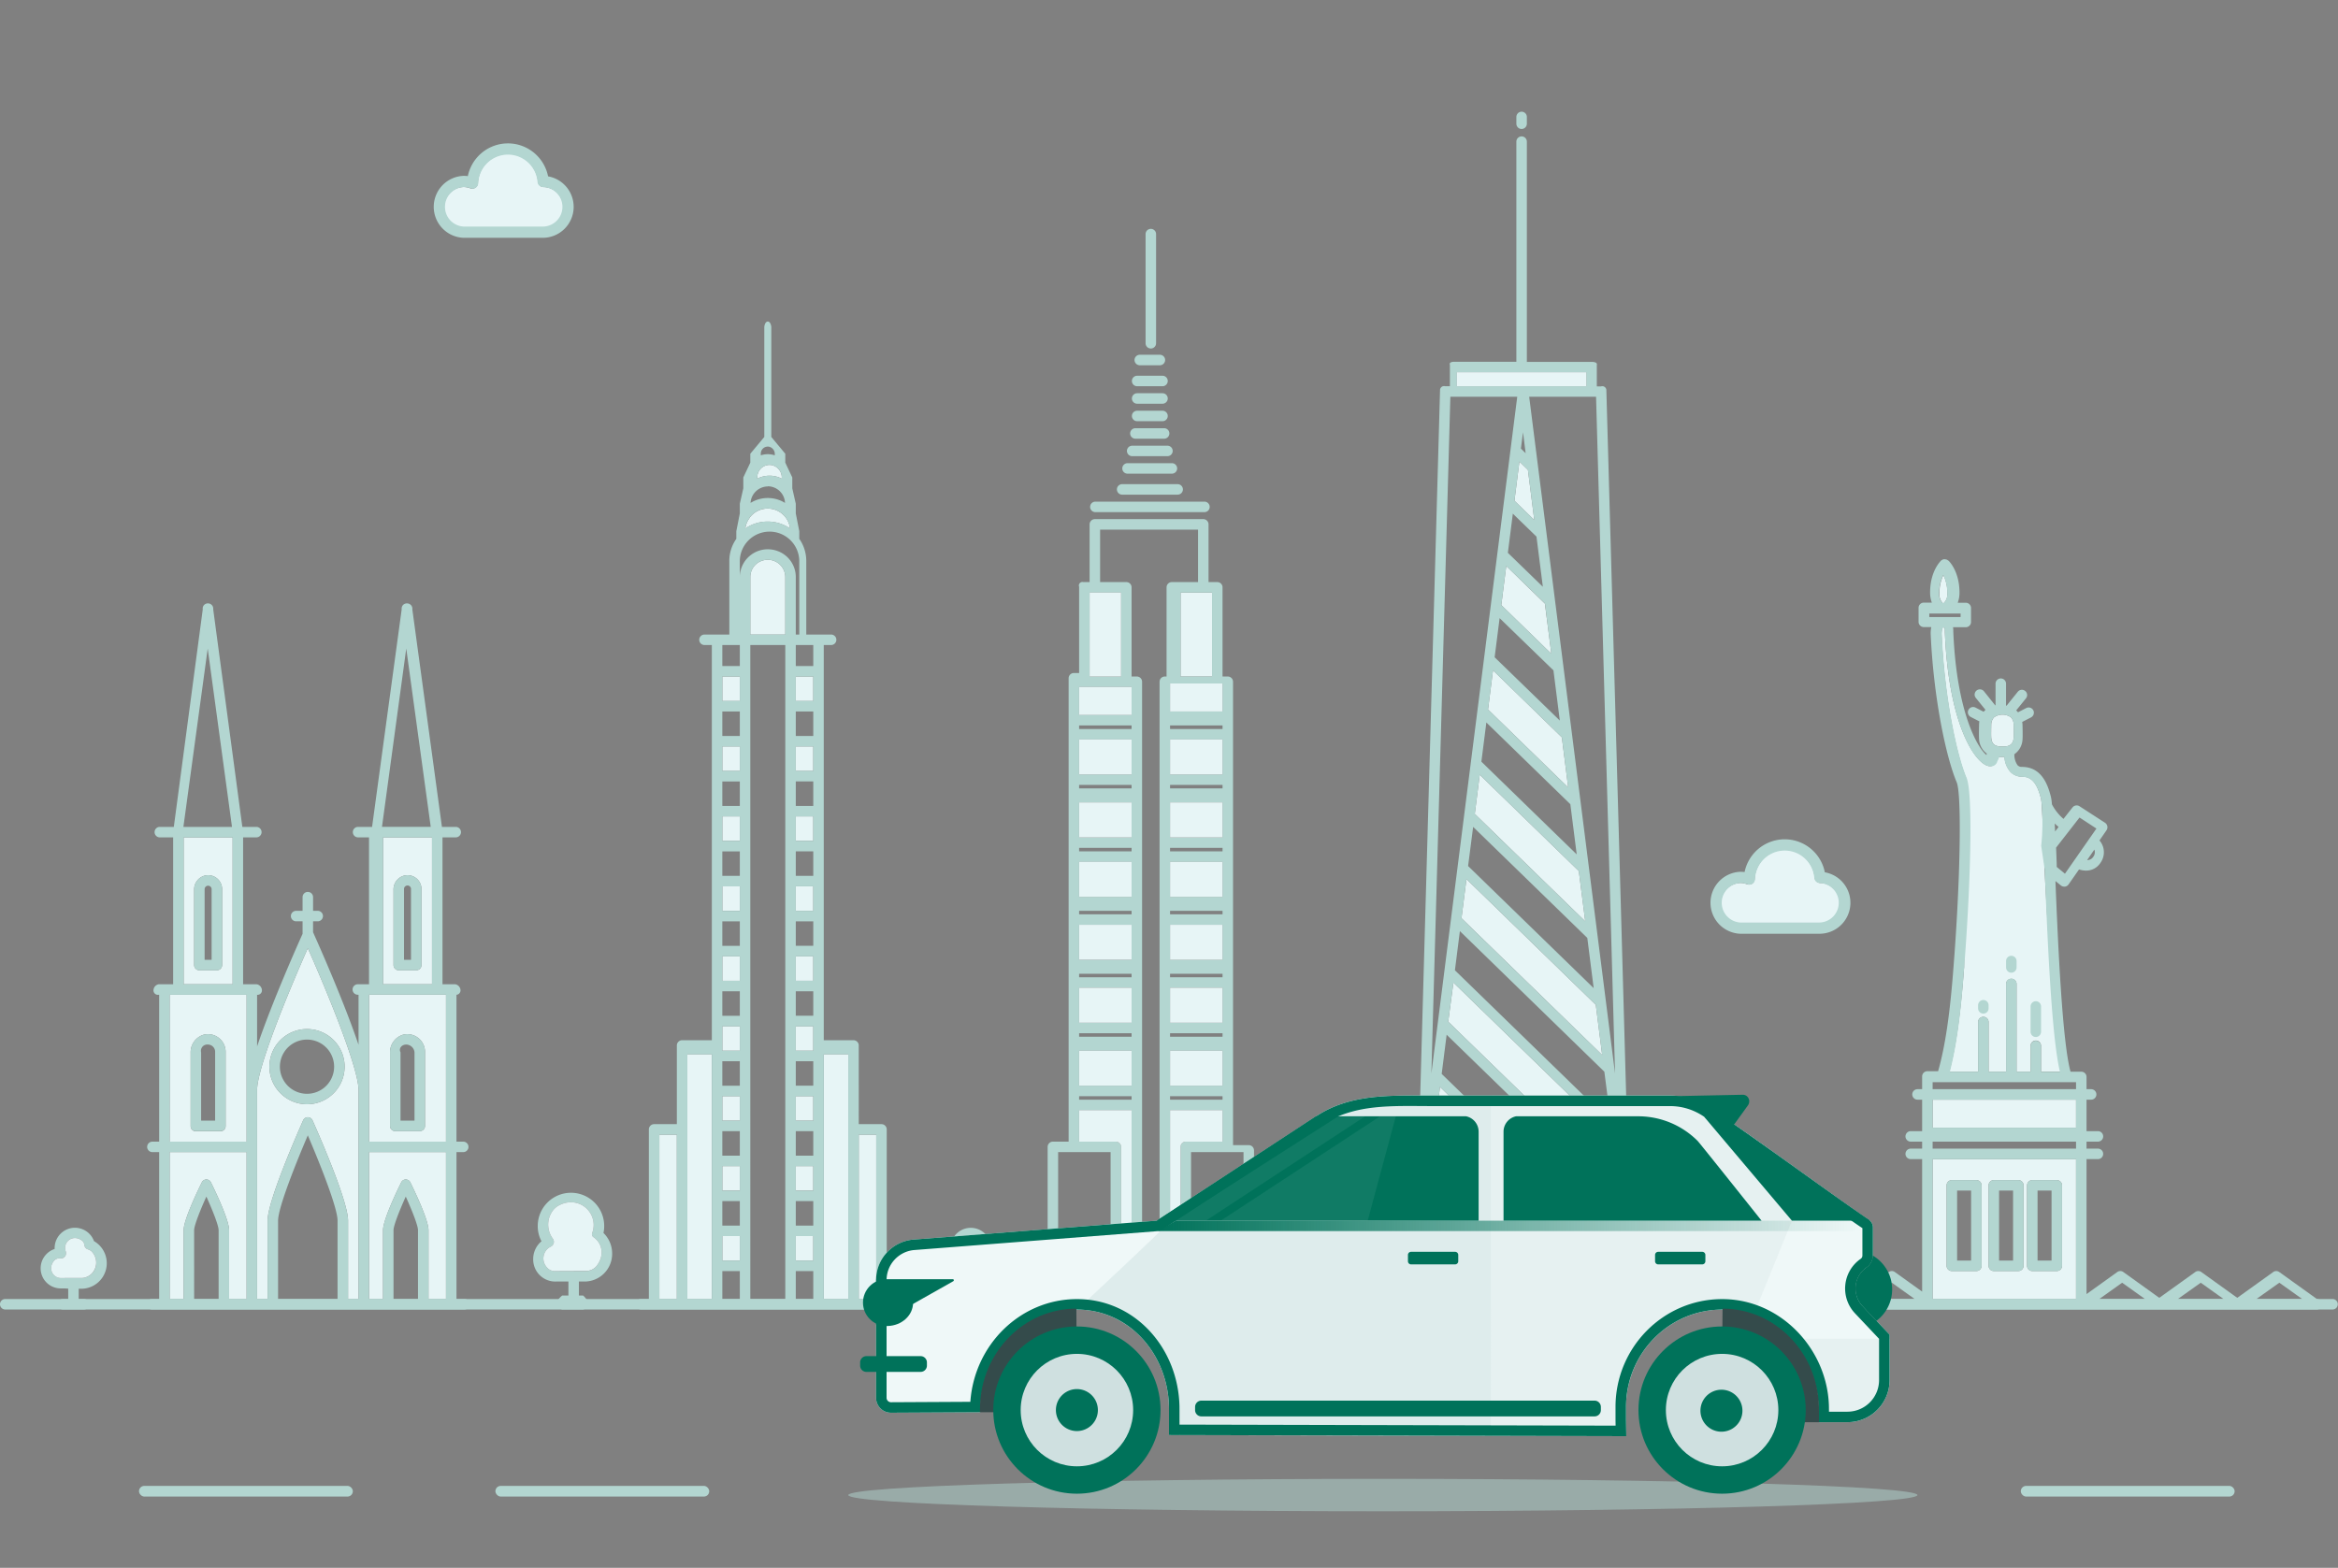 <svg xmlns="http://www.w3.org/2000/svg" width="656" height="440" fill="none">
  <rect width="100%" height="100%" fill="#808080" stroke="none"/>
  <path fill="#E7F5F6" d="M107.47 235.003h13.741v41.221H107.47zm-3.926 44.165h21.593v41.222h-21.593zm0 44.166h21.593v41.222h-4.908V345.25c0-3.013-4.249-11.718-5.103-13.436a1.42 1.42 0 0 0-1.276-.805 1.44 1.44 0 0 0-1.276.805c-.854 1.718-5.104 10.423-5.104 13.436v19.306h-3.926zm-31.406-1.187v-16.263c0-6.134 8.666-27.226 14.23-39.779 5.566 12.553 14.232 33.674 14.232 39.779v58.672h-2.944v-22.005c0-5.702-8.951-25.871-9.972-28.148a1.434 1.434 0 0 0-2.63 0c-.982 2.277-9.972 22.446-9.972 28.148v22.005h-2.944zm-20.611-87.144h13.74v41.221h-13.74zM47.6 279.168h21.592v41.222H47.601zm0 44.166h21.592v41.222h-4.907V345.25c0-3.013-4.25-11.718-5.104-13.436a1.41 1.41 0 0 0-1.276-.805 1.41 1.41 0 0 0-1.276.805c-.853 1.718-5.103 10.423-5.103 13.436v19.306H47.6zm38.532-13.436a10.551 10.551 0 1 0-10.54-10.551 10.56 10.56 0 0 0 10.54 10.551m23.3-14.506v20.611a1.445 1.445 0 0 0 1.433 1.433h6.949a1.445 1.445 0 0 0 1.433-1.433v-20.66a4.98 4.98 0 0 0-1.74-3.926 4.98 4.98 0 0 0-4.149-1.109 5.13 5.13 0 0 0-3.926 5.084m.982-45.668v21.102a1.473 1.473 0 0 0 1.472 1.472h4.907a1.47 1.47 0 0 0 1.472-1.472v-21.308a3.92 3.92 0 0 0-3.027-3.803 3.9 3.9 0 0 0-1.733-.015 4.02 4.02 0 0 0-3.091 4.024M53.49 295.441v20.611a1.44 1.44 0 0 0 1.433 1.433h6.948a1.446 1.446 0 0 0 1.433-1.433v-20.709a4.97 4.97 0 0 0-3.688-4.951 5 5 0 0 0-2.2-.084 5.13 5.13 0 0 0-3.926 5.084zm.981-45.717v21.102a1.473 1.473 0 0 0 1.472 1.472h4.908a1.47 1.47 0 0 0 1.472-1.472v-21.308a3.928 3.928 0 0 0-4.76-3.818 4.02 4.02 0 0 0-3.092 4.024m168.812-52.999v-6.87h4.907v6.87zm4.907 12.759v6.871h-4.907v-6.871zm0 19.63v6.87h-4.907v-6.87zm0 19.629v6.87h-4.907v-6.87zm0 19.629v6.87h-4.907v-6.87zm0 19.629v6.871h-4.907v-6.871zm0 19.63v6.87h-4.907v-6.87zm0 19.629v6.87h-4.907v-6.87zm0 19.629v6.87h-4.907v-6.87zm-15.703-212.977a3.435 3.435 0 0 1 4.083-3.376 3.55 3.55 0 0 1 2.787 3.552v.246a7.5 7.5 0 0 0-6.87 0zm-2.169 11.414a6.298 6.298 0 0 1 10.197 0 6.2 6.2 0 0 1 1.158 2.994 11.105 11.105 0 0 0-12.553 0 6.4 6.4 0 0 1 1.198-2.955zm10.021 32.752h-9.815v-16.067a4.815 4.815 0 0 1 3.317-4.652 4.907 4.907 0 0 1 6.498 4.446zm-17.667 11.777h4.908v6.87h-4.908zm0 19.629h4.908v6.871h-4.908zm0 19.63h4.908v6.87h-4.908zm0 19.629h4.908v6.87h-4.908zm0 19.629h4.908v6.87h-4.908zm0 25.607v-5.978h4.908v6.871h-4.908zm0 13.652h4.908v6.87h-4.908zm0 19.629h4.908v6.87h-4.908zm0 19.629h4.908v6.87h-4.908zm-17.666 17.667v-46.129h4.907v46.129zm7.852 0v-68.703h6.87v68.703zm38.277 0v-68.703h6.87v68.703zm9.814 0v-46.129h4.908v46.129zM340.077 166.3h-8.833v23.555h8.833zm88.842 162.923h-12.69l-13.584-13.201 1.394-10.992zm-22.574-42.497 1.453-10.983 44.774 43.528 1.217 9.952h-3.719zm22.358-154.875 1.786 14.084-5.564-5.408 1.393-10.992zm4.76 37.541 1.816 14.084-14.045-13.662 1.394-10.983zm4.76 37.531 1.787 14.084-22.496-21.897 1.394-10.992zm4.76 37.531 1.806 14.104-30.994-30.141 1.393-10.992zm4.77 37.541 1.787 14.074-39.475-38.385 1.394-10.982zm-46.825 50.172h52.999v31.407h-8.833v-6.723a1.474 1.474 0 0 0-2.514-1.041 1.47 1.47 0 0 0-.431 1.041v6.723l-7.852.982v-19.963a1.471 1.471 0 1 0-2.944 0v19.963h-8.833v-16.185a1.473 1.473 0 0 0-2.944 0v16.185l-7.852-.982v-12.15a1.471 1.471 0 1 0-2.945 0v12.15h-7.851zm144.186-162.922h.285a3.44 3.44 0 0 0 .981-2.807 10.95 10.95 0 0 0-1.099-5.045 11.1 11.1 0 0 0-1.089 5.045 3.44 3.44 0 0 0 .922 2.807m16.401 40.239h.687c1.816 0 2.66-.736 2.807-2.463.059-.677 0-2.689 0-3.533a1 1 0 0 1 0-.187 3.06 3.06 0 0 0-.756-1.963 4.04 4.04 0 0 0-4.78 0 3.1 3.1 0 0 0-.765 1.963c0 .854-.059 3.013 0 3.72.137 1.727.981 2.463 2.807 2.463"/>
  <path fill="#E7F5F6" d="M551.091 271.591c-.981 12.877-2.228 21.966-4.161 29.17h8.087v-13.927a1.471 1.471 0 1 1 2.945 0v13.927h4.907v-24.665a1.473 1.473 0 0 1 2.944 0v24.665h3.926v-7.273a1.471 1.471 0 1 1 2.945 0v7.273h5.692c-2.365-9.815-4.711-56.68-4.711-56.68v-.363l-.265-6.576c-.186-4.691-.373-8.833-.54-11.11v-.118a14 14 0 0 0-.176-1.708c-1.07-4.377-2.641-6.242-5.251-6.242a4.5 4.5 0 0 1-3.396-1.423 7.06 7.06 0 0 1-1.61-4.122h-1.825a4 4 0 0 1-.481 1.207 1.85 1.85 0 0 1-.74 1.107c-.376.265-.845.32-1.301.265-3.626-.502-11.307-11.059-12.387-37.637 0-.481.004-.834-.084-1.236h-.603a6.4 6.4 0 0 0-.245 1.904c.775 17.499 4.112 33.664 6.998 40.573m-9.501 145.954h40.24v-39.259h-40.24zm27.972-33.37h6.87a1.47 1.47 0 0 1 1.472 1.472v22.574a1.473 1.473 0 0 1-1.472 1.472h-6.87a1.473 1.473 0 0 1-1.472-1.472v-22.574a1.473 1.473 0 0 1 1.472-1.472m-10.796 0h6.87a1.47 1.47 0 0 1 1.472 1.472v22.574a1.473 1.473 0 0 1-1.472 1.472h-6.87a1.47 1.47 0 0 1-1.472-1.472v-22.574a1.473 1.473 0 0 1 1.472-1.472m-11.778 0h6.871a1.473 1.473 0 0 1 1.472 1.472v22.574a1.473 1.473 0 0 1-1.472 1.472h-6.871a1.473 1.473 0 0 1-1.472-1.472v-22.574a1.473 1.473 0 0 1 1.472-1.472m34.842-22.574h-40.24v7.852h40.24z"/>
  <path fill="#B3D6D1" d="M277.715 348.273a5.7 5.7 0 0 0-2.512-2.946c-1.156-.658-2.506-.891-3.816-.658a5.69 5.69 0 0 0-4.694 5.567v.275a5.72 5.72 0 0 0-3.926 5.418 5.64 5.64 0 0 0 3.487 5.257c.69.285 1.43.429 2.176.425h1.168q.386.052.776.059v2.886h-1.473a1.475 1.475 0 0 0-1.472 1.472 1.473 1.473 0 0 0 1.472 1.472h5.889a1.471 1.471 0 1 0 0-2.944h-1.452v-2.886h1.168a7.17 7.17 0 0 0 6.606-5.483 7.17 7.17 0 0 0-3.397-7.884zm-.442 9a4.2 4.2 0 0 1-2.944 1.384h-5.899c-2.179 0-3.778-2.552-1.963-4.829a1.97 1.97 0 0 1 1.806-.667 1.51 1.51 0 0 0 1.345-.638 1.48 1.48 0 0 0 .167-1.355 2.7 2.7 0 0 1-.177-.981c0-2.189 2.552-3.779 4.829-1.963a1.66 1.66 0 0 1 .559 1.168 1.49 1.49 0 0 0 .982 1.217c.472.13.895.396 1.217.766a4.43 4.43 0 0 1 .069 5.898zm-250.91-9a5.694 5.694 0 0 0-11.032 1.963v.275a5.72 5.72 0 0 0-3.926 5.418 5.63 5.63 0 0 0 5.692 5.653h1.168q.435.053.874.059v2.915h-1.472a1.472 1.472 0 1 0 0 2.944h5.888a1.472 1.472 0 1 0 0-2.944h-1.472v-2.886h1.07a7.17 7.17 0 0 0 6.606-5.483 7.16 7.16 0 0 0-3.397-7.884v-.03Zm-.442 9a4.2 4.2 0 0 1-2.945 1.384h-5.879c-2.179 0-3.778-2.552-1.963-4.829a1.96 1.96 0 0 1 1.806-.667 1.48 1.48 0 0 0 1.335-.638 1.45 1.45 0 0 0 .167-1.355 2.7 2.7 0 0 1-.177-.981c0-2.189 2.562-3.779 4.839-1.963a1.66 1.66 0 0 1 .56 1.158 1.48 1.48 0 0 0 .98 1.227 2.47 2.47 0 0 1 1.228.766 4.424 4.424 0 0 1 .049 5.898m358.194-10.904a8.9 8.9 0 0 0 .314-3.71 9.52 9.52 0 0 0-7.4-7.94c-6.488-1.452-12.288 3.18-12.288 9.079v.481a7.93 7.93 0 0 0-2.091 10.158 8.3 8.3 0 0 0 7.361 4.23h3.435v5.889h-1.472a1.473 1.473 0 0 0 0 2.944h5.889a1.473 1.473 0 0 0 0-2.944h-1.472v-5.889h5.152a6.59 6.59 0 0 0 5.889-3.465 6.3 6.3 0 0 0 .33-5.163 6.3 6.3 0 0 0-3.647-3.67m-2.817 8.372h-11.022a5.77 5.77 0 0 1-5.555-3.926 5.67 5.67 0 0 1 2.228-6.419 1.5 1.5 0 0 0 .548-.634c.12-.258.165-.545.129-.828-.08-.48-.1-.968-.059-1.453a7.06 7.06 0 0 1 1.85-4.2 7.06 7.06 0 0 1 4.039-2.179 6.95 6.95 0 0 1 5.568 1.602 6.93 6.93 0 0 1 1.705 8.301 1.47 1.47 0 0 0 0 1.335 1.45 1.45 0 0 0 1.03.755 3.84 3.84 0 0 1 2.478 1.356 3.836 3.836 0 0 1-2.939 6.29m-211.77-10.678a9.32 9.32 0 0 0-9.324-9.324 9.323 9.323 0 0 0-9.324 9.324 9.1 9.1 0 0 0 1.051 4.289 6.49 6.49 0 0 0-2.327 4.995 6.22 6.22 0 0 0 1.901 4.577 6.2 6.2 0 0 0 4.646 1.724h3.337v3.926h-1.757c-.815.736-1.472 1.394-1.472 2.208a1.96 1.96 0 0 0 1.472 1.718h5.889a1.96 1.96 0 0 0 1.472-1.718c0-.814-1.472-2.208-1.472-2.208h-1.188v-3.926h1.207a7.8 7.8 0 0 0 3.099-.497 7.76 7.76 0 0 0 4.419-4.274 7.8 7.8 0 0 0 .599-3.08 8.03 8.03 0 0 0-2.434-5.781c.14-.642.209-1.297.206-1.953m-5.084 12.641h-8.833a2.7 2.7 0 0 1-2.12-.982 3.688 3.688 0 0 1 1.089-5.888 1.52 1.52 0 0 0 .786-.982 1.51 1.51 0 0 0-.256-1.236 6.6 6.6 0 0 1-.245-7.518 5.4 5.4 0 0 1 1.61-1.62c4.966-2.944 10.099.599 10.099 5.31a6.3 6.3 0 0 1-.432 2.277.98.98 0 0 0 .373 1.129c2.532 1.717 3.2 5.26.795 8.175a3.69 3.69 0 0 1-2.866 1.335M426.937 36.197a1.475 1.475 0 0 0 1.472-1.472v-1.904a1.472 1.472 0 1 0-2.945 0v1.894a1.47 1.47 0 0 0 .428 1.048 1.48 1.48 0 0 0 1.045.434m-5.89 305.54a1.47 1.47 0 0 0 1.473-1.472v-2.857a1.476 1.476 0 0 0-1.473-1.472 1.473 1.473 0 0 0-1.472 1.472v2.857a1.475 1.475 0 0 0 1.472 1.472m22.574 10.177a1.47 1.47 0 0 0 1.472-1.472v-5.447a1.473 1.473 0 0 0-2.944 0v5.447a1.47 1.47 0 0 0 1.472 1.472m-33.37-5.447a1.47 1.47 0 0 0 1.473-1.472v-2.944a1.471 1.471 0 1 0-2.945 0v2.944a1.47 1.47 0 0 0 1.472 1.472m156.053-15.281h-6.87a1.473 1.473 0 0 0-1.472 1.472v22.574a1.473 1.473 0 0 0 1.472 1.472h6.87a1.47 1.47 0 0 0 1.473-1.472v-22.574a1.474 1.474 0 0 0-1.473-1.472m-1.472 22.574h-3.926v-19.63h3.926zm-10.305-22.574h-6.871a1.473 1.473 0 0 0-1.472 1.472v22.574a1.473 1.473 0 0 0 1.472 1.472h6.871a1.475 1.475 0 0 0 1.472-1.472v-22.574a1.473 1.473 0 0 0-1.472-1.472m-1.473 22.574h-3.926v-19.63h3.926zm24.046-22.574h-6.87a1.473 1.473 0 0 0-1.472 1.472v22.574a1.473 1.473 0 0 0 1.472 1.472h6.87a1.47 1.47 0 0 0 1.472-1.472v-22.574a1.473 1.473 0 0 0-1.472-1.472m-1.472 22.574h-3.926v-19.63h3.926zm-4.417-62.736a1.47 1.47 0 0 0 1.473-1.472v-7.096a1.47 1.47 0 0 0-1.473-1.472 1.475 1.475 0 0 0-1.472 1.472v7.096a1.47 1.47 0 0 0 1.472 1.472m-6.87-18.049a1.47 1.47 0 0 0 1.473-1.472v-1.796a1.474 1.474 0 0 0-2.514-1.041 1.47 1.47 0 0 0-.431 1.041v1.796a1.47 1.47 0 0 0 1.472 1.472m-7.852 11.483a1.47 1.47 0 0 0 1.472-1.472v-.873a1.471 1.471 0 1 0-2.944 0v.912a1.47 1.47 0 0 0 1.472 1.433M307.286 143.726h30.661a1.471 1.471 0 1 0 0-2.944h-30.661a1.473 1.473 0 0 0 0 2.944m7.518-4.907h15.625a1.471 1.471 0 1 0 0-2.944h-15.625a1.473 1.473 0 0 0 0 2.944m1.561-5.889h12.504a1.473 1.473 0 0 0 0-2.944h-12.504a1.471 1.471 0 1 0 0 2.944m1.305-4.907h9.893a1.471 1.471 0 1 0 0-2.944h-9.893a1.471 1.471 0 1 0 0 2.944m.903-4.907h8.097a1.473 1.473 0 0 0 0-2.945h-8.097a1.471 1.471 0 1 0 0 2.945m.491-4.908h7.115a1.471 1.471 0 1 0 0-2.944h-7.115a1.475 1.475 0 0 0-1.473 1.472 1.47 1.47 0 0 0 1.473 1.472m0-4.907h7.115a1.471 1.471 0 1 0 0-2.944h-7.115a1.475 1.475 0 0 0-1.473 1.472 1.473 1.473 0 0 0 1.473 1.472m0-4.907h7.115a1.471 1.471 0 1 0 0-2.945h-7.115a1.472 1.472 0 1 0 0 2.945m.736-5.889h5.643a1.471 1.471 0 1 0 0-2.944H319.8a1.471 1.471 0 1 0 0 2.944m3.101-4.701a1.47 1.47 0 0 0 1.473-1.472V65.66a1.473 1.473 0 0 0-2.945 0v30.67a1.47 1.47 0 0 0 1.472 1.473ZM86.133 309.898a10.551 10.551 0 1 0-10.54-10.551 10.56 10.56 0 0 0 10.54 10.551m0-18.147a7.606 7.606 0 1 1 .02 15.212 7.606 7.606 0 0 1-.02-15.212m23.3 3.641v20.611a1.445 1.445 0 0 0 1.433 1.433h6.949a1.445 1.445 0 0 0 1.433-1.433v-20.66a4.98 4.98 0 0 0-1.74-3.926 4.98 4.98 0 0 0-4.149-1.109 5.13 5.13 0 0 0-3.926 5.084m6.87 19.109h-3.925v-19.168c-.58-1.207.402-2.189 1.609-2.189a2.384 2.384 0 0 1 2.316 2.189zm-5.889-64.776v21.101a1.47 1.47 0 0 0 1.472 1.472h4.908a1.473 1.473 0 0 0 1.472-1.472v-21.308a3.94 3.94 0 0 0-1.469-3.044 3.93 3.93 0 0 0-3.291-.773 4.01 4.01 0 0 0-3.092 4.024m4.908 19.629h-1.963v-19.836a.982.982 0 1 1 1.963 0zM53.49 295.392v20.611a1.44 1.44 0 0 0 1.433 1.433h6.948a1.446 1.446 0 0 0 1.433-1.433v-20.66a4.97 4.97 0 0 0-3.688-4.951 5 5 0 0 0-2.2-.084 5.13 5.13 0 0 0-3.926 5.084m6.87 19.109h-3.926v-19.168a1.755 1.755 0 0 1 1.027-2.06c.258-.107.54-.152.818-.129a2.03 2.03 0 0 1 1.524.635 2.04 2.04 0 0 1 .557 1.554zm-5.89-64.776v21.101a1.473 1.473 0 0 0 1.473 1.472h4.907a1.47 1.47 0 0 0 1.473-1.472v-21.308a3.927 3.927 0 0 0-4.76-3.817 4.014 4.014 0 0 0-3.092 4.024Zm4.908 19.629h-1.963v-19.836a.982.982 0 0 1 1.963 0z"/>
  <path fill="#B3D6D1" d="M130.358 364.556h-2.277v-41.222h1.894a1.471 1.471 0 1 0 0-2.944h-1.894v-41.222h-.344a1.26 1.26 0 0 0 1.052-.289 1.26 1.26 0 0 0 .421-1.006 1.776 1.776 0 0 0-1.473-1.649h-3.582v-41.222h3.769a1.473 1.473 0 0 0 0-2.944h-3.926l-8.303-61.017v-.059a1.5 1.5 0 0 0-.383-1.168 1.57 1.57 0 0 0-1.742-.354 1.6 1.6 0 0 0-.515.354 1.53 1.53 0 0 0-.354 1.168v.059l-8.303 61.017h-3.926a1.472 1.472 0 0 0 0 2.944h3.072v41.222h-3.15a1.472 1.472 0 1 0 0 2.944h.206v14.055c-4.22-12.504-11.62-29.071-12.759-31.593v-3.072h1.305a1.471 1.471 0 1 0 0-2.945h-1.305v-3.837a1.471 1.471 0 1 0-2.944 0v3.837H83.09a1.472 1.472 0 1 0 0 2.945h1.806v3.523c-1.139 2.513-8.54 19.08-12.76 31.584v-14.497h-.117a1.236 1.236 0 0 0 1.472-1.295 1.76 1.76 0 0 0-1.472-1.649h-3.808v-41.222h3.71a1.472 1.472 0 1 0 0-2.944h-3.926l-8.166-61.017v-.059a1.5 1.5 0 0 0-.383-1.168 1.5 1.5 0 0 0-1.109-.48 1.5 1.5 0 0 0-1.109.48 1.47 1.47 0 0 0-.343 1.168v.059l-8.117 61.017h-3.926a1.472 1.472 0 1 0 0 2.944h3.74v41.222h-4.044a1.76 1.76 0 0 0-1.472 1.649 1.24 1.24 0 0 0 .911 1.276c.183.049.375.056.56.019h.119v41.222h-1.895a1.472 1.472 0 1 0 0 2.944h1.895v41.222h-2.022a1.472 1.472 0 1 0 0 2.944h87.723a1.473 1.473 0 0 0 0-2.944Zm-75.887 0V345.25c0-1.344 1.747-5.702 3.435-9.441 1.689 3.739 3.436 8.097 3.436 9.441v19.306h-6.87Zm23.555 0v-22.005c0-3.7 5.202-16.596 8.343-23.928 3.14 7.332 8.342 20.228 8.342 23.928v22.005zm32.389 0V345.25c0-1.344 1.747-5.702 3.435-9.441 1.688 3.739 3.435 8.097 3.435 9.441v19.306zm3.572-182.552 6.87 50.054h-13.681zm-6.517 52.998h13.741v41.222H107.47zm-3.926 44.166h21.593v41.222h-21.593zm0 44.166h21.593v41.222h-4.908V345.25c0-3.013-4.249-11.718-5.103-13.436a1.42 1.42 0 0 0-1.276-.805 1.44 1.44 0 0 0-1.276.805c-.854 1.718-5.104 10.423-5.104 13.436v19.306h-3.926zm-31.406-1.187v-16.263c0-6.134 8.666-27.226 14.23-39.779 5.566 12.553 14.232 33.674 14.232 39.779v58.672h-2.944v-22.005c0-5.702-8.951-25.871-9.972-28.148a1.434 1.434 0 0 0-2.63 0c-.982 2.277-9.972 22.446-9.972 28.148v22.005h-2.944zM58.279 182.004l6.812 50.054H51.458zm-6.752 52.998h13.74v41.222h-13.74zM47.6 279.168h21.592v41.222H47.601zm0 44.166h21.592v41.222h-4.907V345.25c0-3.013-4.25-11.718-5.104-13.436a1.41 1.41 0 0 0-1.276-.805 1.41 1.41 0 0 0-1.276.805c-.853 1.718-5.103 10.423-5.103 13.436v19.306H47.6zm202.181 41.222h-.981v-47.601a1.47 1.47 0 0 0-1.472-1.473h-6.38V293.4a1.47 1.47 0 0 0-1.472-1.473h-8.343V181.022h2.062a1.475 1.475 0 0 0 1.472-1.472 1.47 1.47 0 0 0-1.472-1.472h-6.969v-20.67a10.8 10.8 0 0 0-1.963-6.193v-2.149l-.981-4.986v-2.709l-.982-4.338v-3.043l-1.963-4.151v-2.503l-3.925-4.711V91.709s-.158-1.472-.982-1.472-.981 1.472-.981 1.472v30.916l-3.926 4.711v2.503l-1.963 4.151v3.043l-.982 4.338v2.709l-.981 4.986v2.149a10.8 10.8 0 0 0-1.963 6.193v20.67h-6.968a1.471 1.471 0 1 0 0 2.944h2.061v110.905h-8.343a1.47 1.47 0 0 0-1.472 1.473v22.082h-6.38a1.47 1.47 0 0 0-1.472 1.473v47.601h-2.198a1.471 1.471 0 1 0 0 2.944h69.919a1.471 1.471 0 1 0 0-2.944M228.19 199.67v6.87h-4.907v-6.87zm-4.907-2.945v-6.87h4.907v6.87zm4.907 12.759v6.871h-4.907v-6.871zm0 9.815v6.87h-4.907v-6.87zm0 9.815v6.87h-4.907v-6.87zm0 9.814v6.871h-4.907v-6.871zm0 9.815v6.87h-4.907v-6.87zm0 9.815v6.87h-4.907v-6.87zm0 9.814v6.871h-4.907v-6.871zm0 9.815v6.87h-4.907v-6.87zm0 9.815v6.87h-4.907v-6.87zm0 9.814v6.87h-4.907v-6.87zm0 9.815v6.87h-4.907v-6.87zm0 9.814v6.871h-4.907v-6.871zm0 9.815v6.87h-4.907v-6.87zm0 9.815v6.87h-4.907v-6.87zm0 9.814v6.871h-4.907v-6.871zm0-165.867v5.889h-4.907v-5.889zm-14.722-53.706a1.97 1.97 0 0 1 1.416-1.907c.273-.079.56-.098.841-.056a2.085 2.085 0 0 1 1.669 2.101v.334a6.1 6.1 0 0 0-3.926 0zm-.981 6.596a3.44 3.44 0 0 1 1.246-2.65 3.43 3.43 0 0 1 2.837-.726 3.55 3.55 0 0 1 2.787 3.553v.245a7.49 7.49 0 0 0-6.87 0zm2.944 2.561a4.853 4.853 0 0 1 4.829 4.662 9.19 9.19 0 0 0-9.668 0 4.91 4.91 0 0 1 4.839-4.622zm-5.123 8.834a6.3 6.3 0 0 1 10.197 0 6.2 6.2 0 0 1 1.158 2.993 11.11 11.11 0 0 0-12.553 0 6.4 6.4 0 0 1 1.208-2.934zm-2.729 12.366a8.34 8.34 0 0 1 5.028-7.789 8.36 8.36 0 0 1 6.385-.102 8.33 8.33 0 0 1 4.586 4.444 8.3 8.3 0 0 1 .686 3.182v20.67h-.981V162.05a7.76 7.76 0 0 0-5.339-7.488 7.86 7.86 0 0 0-7.013 1.002 7.85 7.85 0 0 0-3.352 6.241v16.273zm12.759 20.405h-9.814v-16.067a4.815 4.815 0 0 1 3.317-4.652 4.907 4.907 0 0 1 6.497 4.446zm-17.666 2.944h4.907v5.889h-4.907zm0 8.833h4.907v6.87h-4.907zm0 9.815h4.907v6.87h-4.907zm0 9.814h4.907v6.871h-4.907zm0 9.815h4.907v6.87h-4.907zm0 9.815h4.907v6.87h-4.907zm0 9.814h4.907v6.871h-4.907zm0 9.815h4.907v6.87h-4.907zm0 9.815h4.907v6.87h-4.907zm0 9.814h4.907v6.871h-4.907zm0 9.815h4.907v6.87h-4.907zm0 15.792v-5.977h4.907v6.87h-4.907zm0 3.837h4.907v6.87h-4.907zm0 9.815h4.907v6.87h-4.907zm0 9.814h4.907v6.871h-4.907zm0 9.815h4.907v6.87h-4.907zm0 9.815h4.907v6.87h-4.907zm0 9.814h4.907v6.871h-4.907zm-17.666 17.667v-46.129h4.907v46.129zm7.851 0v-68.703h6.871v68.703zm9.815 0v-7.852h4.907v7.852zm7.852 0V181.022h9.814v183.534zm12.759 0v-7.852h4.907v7.852zm7.851 0v-68.703h6.871v68.703zm9.815 0v-46.129h4.907v46.129zm116.716 0h-5.811v-41.713a1.475 1.475 0 0 0-1.472-1.472h-4.416V191.327a1.474 1.474 0 0 0-1.473-1.472h-1.472v-25.027a1.47 1.47 0 0 0-1.472-1.472h-2.454v-16.194a1.47 1.47 0 0 0-1.472-1.473h-30.425a1.47 1.47 0 0 0-1.472 1.473v16.194h-1.796a.98.98 0 0 0-.976.307.98.98 0 0 0-.173 1.008v24.203h-1.472a1.473 1.473 0 0 0-1.472 1.472V320.39h-4.417a1.473 1.473 0 0 0-1.472 1.472v42.694h-6.213a1.473 1.473 0 0 0 0 2.944h69.93a1.475 1.475 0 0 0 1.472-1.472 1.47 1.47 0 0 0-1.472-1.472m-14.644-157.034v9.814h-14.722v-9.814zm-14.722-2.945v-.981h14.722v.981zm14.722 15.704v.981h-14.722v-.981zm0 4.907v9.815h-14.722v-9.815zm0 12.759v.981h-14.722v-.981zm0 3.926v9.814h-14.722v-9.814zm0 13.74v.982h-14.722v-.982zm0 3.926v9.815h-14.722v-9.815zm0 13.741v.981h-14.722v-.981zm0 3.925v9.815h-14.722v-9.815zm0 12.759v.982h-14.722v-.982zm0 4.908v9.814h-14.722v-9.814zm0 12.759v.981h-14.722v-.981zm0 3.926v8.833h-10.305a1.47 1.47 0 0 0-1.472 1.472v41.712h-2.945v-52.017zm5.889 11.777v40.24h-14.722v-40.24zm-5.889-131.516v7.852h-14.722v-7.852zm-2.944-25.518v23.555h-8.833V166.3zm-34.351 0h8.833v23.555h-8.833zm-2.945 26.5h14.722v7.851h-14.722zm0 10.796h14.722v.981h-14.722zm0 3.926h14.722v9.814h-14.722zm0 12.759h14.722v.981h-14.722zm0 4.907h14.722v9.815h-14.722zm0 12.759h14.722v.981h-14.722zm0 3.926h14.722v9.814h-14.722zm0 13.74h14.722v.982h-14.722zm0 3.926h14.722v9.815h-14.722zm0 13.741h14.722v.981h-14.722zm0 3.925h14.722v9.815h-14.722zm0 12.759h14.722v.982h-14.722zm0 4.908h14.722v9.814h-14.722zm0 12.759h14.722v.981h-14.722zm0 3.926h14.722v52.017h-2.944v-41.712a1.473 1.473 0 0 0-1.472-1.472h-10.306zm-5.889 11.777h14.722v40.24h-14.722zm23.556 41.222V191.327a1.474 1.474 0 0 0-1.473-1.472h-1.472v-25.027a1.47 1.47 0 0 0-1.472-1.472h-7.361v-14.722h27.481v14.722h-7.361a1.473 1.473 0 0 0-1.472 1.472v25.027h-.491a1.473 1.473 0 0 0-1.472 1.472v173.229zm141.811 0h-5.388V330.94h.059l-6.213-221.339a1.13 1.13 0 0 0-.428-.972 1.14 1.14 0 0 0-1.044-.196h-1.207v-6.026c.245-.815-1.227-.844-1.227-.844h-18.403V39.75a1.472 1.472 0 1 0-2.944 0v61.774h-17.509s-1.472 0-1.139.844v6.026h-1.305a1.14 1.14 0 0 0-1.037.201 1.14 1.14 0 0 0-.426.967l-6.222 221.339h.147v33.655h-5.388a1.473 1.473 0 0 0 0 2.944h69.684a1.473 1.473 0 0 0 0-2.944zm-57.749-63.177 1.393-10.993 39.936 38.837h-12.69zm24.409 27.844h-12.691l-13.583-13.201 1.394-10.992zm-22.574-42.497 1.453-10.983 44.774 43.528 1.217 9.952h-3.72zm22.358-154.875 1.786 14.084-5.565-5.408 1.394-10.992zm-1.963-5.968.589-4.583.736 5.889zm4.367 24.714 1.787 14.074-9.815-9.53 1.394-10.993zm2.376 18.765 1.796 14.114-14.045-13.662 1.394-10.983zm2.385 18.766 1.786 14.084-18.285-17.755 1.394-10.982zm2.355 18.795 1.786 14.084-22.495-21.897 1.394-10.992zm2.385 18.765 1.786 14.084-26.745-26.018 1.394-10.993zm2.375 18.766 1.806 14.104-30.995-30.141 1.394-10.993zm2.385 18.766 1.786 14.084-35.234-34.263 1.413-10.983zm2.385 18.775 1.786 14.074-39.474-38.385 1.394-10.982zm2.395 18.766 1.815 14.074-43.743-42.537 1.393-10.992zm-2.326-189.423 5.329 189.943-24.095-189.943zm-39.043-6.87h36.314v3.926h-36.314zm-1.835 6.87h18.765l-24.095 189.943zm-4.76 208.335 9.814 9.55h-11.022zm-1.257 12.494h52.999v31.407h-8.833v-6.723a1.473 1.473 0 0 0-2.944 0v6.723l-7.852.982v-19.963a1.471 1.471 0 1 0-2.944 0v19.963h-8.833v-16.185a1.47 1.47 0 0 0-1.473-1.472 1.473 1.473 0 0 0-1.472 1.472v16.185l-7.851-.982v-12.15a1.472 1.472 0 0 0-2.945 0v12.15h-7.852zm249.155 32.389-10.551-7.567a1.455 1.455 0 0 0-1.717 0l-10.08 7.233-10.08-7.233a1.45 1.45 0 0 0-1.717 0l-10.08 7.233-10.079-7.233a1.46 1.46 0 0 0-1.718 0l-8.617 6.183v-37.875h3.199a1.471 1.471 0 1 0 0-2.944h-3.199v-1.963h3.199a1.471 1.471 0 1 0 0-2.945h-3.199v-8.833h1.295a1.471 1.471 0 1 0 0-2.944h-1.295v-3.435a1.47 1.47 0 0 0-1.472-1.472h-3.013c-2.268-8.127-3.485-34.764-4.24-53.51l1.521 1.237c.273.231.624.351.981.334h.197a1.48 1.48 0 0 0 .981-.609l2.944-4.22a6.2 6.2 0 0 0 1.963.333 4.74 4.74 0 0 0 4.044-2.178 5.06 5.06 0 0 0-.275-6.282l1.963-2.846c.114-.162.194-.346.236-.54.043-.193.046-.394.01-.589a1.53 1.53 0 0 0-.638-.981l-7.165-4.642a1.477 1.477 0 0 0-1.963.323l-2.542 3.22a13.8 13.8 0 0 1-3.249-4.093 14 14 0 0 0-.245-1.963c-.893-3.661-2.709-8.529-8.136-8.529a1.56 1.56 0 0 1-1.266-.491 5.07 5.07 0 0 1-.884-3.072 5.33 5.33 0 0 0 2.287-4.141c.088-.982 0-3.671 0-3.975v-.079a8 8 0 0 0-.088-.864l2.424-1.246a1.52 1.52 0 0 0 .844-1.561 1.5 1.5 0 0 0-.265-.64 1.5 1.5 0 0 0-.527-.45 1.47 1.47 0 0 0-1.348.001l-2.316 1.197a4 4 0 0 0-.324-.382l-.176-.148 2.748-3.395a1.47 1.47 0 0 0 .316-1.083 1.476 1.476 0 0 0-1.624-1.304 1.46 1.46 0 0 0-.989.541l-3.16 3.926-.138-.049v-6.193a1.473 1.473 0 0 0-2.944 0v6.115h-.108l-3.141-3.926a1.475 1.475 0 0 0-2.612.763 1.47 1.47 0 0 0 .316 1.082l2.728 3.376c-.069.069-.167.118-.235.197q-.147.159-.275.333l-2.287-1.178a1.5 1.5 0 0 0-1.125-.095 1.5 1.5 0 0 0-.862.729 1.46 1.46 0 0 0-.096 1.124 1.48 1.48 0 0 0 .729.863l2.434 1.246a6 6 0 0 0-.089.982c0 .304-.078 2.944 0 3.975a5.38 5.38 0 0 0 2.159 4.083l-.078.402c-2.473-1.963-8.392-11.944-9.314-34.655 0-.432 0-.835-.079-1.208h3.583a1.473 1.473 0 0 0 1.472-1.472v-3.926a1.473 1.473 0 0 0-1.472-1.472h-2.258a8.1 8.1 0 0 0 .491-2.875c0-5.958-2.944-8.834-3.091-8.932a1.4 1.4 0 0 0-.216-.137 1.4 1.4 0 0 0-.256-.157 2 2 0 0 0-.255-.059 2 2 0 0 0-.304-.049.8.8 0 0 0-.216 0q-.183.011-.353.078a1 1 0 0 0-.138.089 1.3 1.3 0 0 0-.314.186c-.127.128-3.101 2.945-3.101 8.941a8.1 8.1 0 0 0 .491 2.876h-2.258a1.473 1.473 0 0 0-1.472 1.472v3.926a1.473 1.473 0 0 0 1.472 1.472h2.1a8.6 8.6 0 0 0-.166 2.032c.804 17.813 4.269 34.351 7.292 41.516 1.443 3.425 1.03 27.579-.883 51.703-.982 13.132-2.307 22.27-4.329 29.385h-3.013a1.473 1.473 0 0 0-1.472 1.472v3.573h-1.295a1.471 1.471 0 1 0 0 2.944h1.295v8.833h-3.2a1.476 1.476 0 0 0-1.472 1.473 1.473 1.473 0 0 0 1.472 1.472h3.2v1.963h-3.2a1.475 1.475 0 0 0-1.472 1.472 1.473 1.473 0 0 0 1.472 1.472h3.2v37.178l-7.646-5.486a1.45 1.45 0 0 0-1.717 0l-10.08 7.233-10.079-7.233a1.46 1.46 0 0 0-1.718 0l-10.08 7.233-10.079-7.233a1.46 1.46 0 0 0-1.718 0l-10.55 7.567h-1.865a1.471 1.471 0 1 0 0 2.944h176.3a1.473 1.473 0 0 0 0-2.944M587.337 240.45a1.97 1.97 0 0 1-1.727.922l2.031-2.944a2.11 2.11 0 0 1-.304 2.022m-3.857-11.022 4.74 3.101-8.833 12.671-2.306-1.904v-.805c-.059-1.649-.118-3.18-.177-4.613zm-5.889 2.65-.981 1.285c0-.814-.069-1.56-.098-2.267q.506.518 1.079.962zm-18.893-28.777a3.1 3.1 0 0 1 .766-1.963 4.03 4.03 0 0 1 4.779 0c.476.545.744 1.24.756 1.963a1 1 0 0 0 0 .187c0 .844.059 2.856 0 3.533-.147 1.727-.982 2.464-2.807 2.464h-.687c-1.826 0-2.67-.737-2.817-2.464-.049-.707-.01-2.866.01-3.72m-13.446-41.908a10.95 10.95 0 0 1 1.099 5.045 3.42 3.42 0 0 1-.981 2.807h-.285a3.45 3.45 0 0 1-.981-2.807 11.1 11.1 0 0 1 1.148-5.045m-3.926 11.777v-.981h3.406v.059-.059h5.378v.981h-8.833zm9.815 98.372v-.49c1.766-22.476 2.493-48.357.647-52.764-2.865-6.87-6.183-22.907-6.948-40.289a6.3 6.3 0 0 1 .245-1.884h.52c0 .402.079.834.089 1.315 1.079 26.578 8.833 37.619 12.71 37.619a1.843 1.843 0 0 0 2.021-1.433c.228-.365.39-.767.481-1.187h1.453a7.15 7.15 0 0 0 1.619 4.151 4.53 4.53 0 0 0 3.426 1.433c2.63 0 4.21 1.885 5.29 6.301q.147.869.196 1.747v.108c.289 3.73.233 7.479-.167 11.199l.981 6.625c.766 19.384 1.905 46.884 4.28 56.797h-5.3v-7.273a1.473 1.473 0 0 0-2.945 0v7.244h-3.925v-24.665a1.474 1.474 0 0 0-2.514-1.041 1.47 1.47 0 0 0-.431 1.041v24.665h-4.907v-13.927a1.471 1.471 0 1 0-2.945 0v13.927h-7.92c1.855-7.204 3.101-16.342 3.995-29.219zm-8.883 32.163h40.24v1.963h-40.24zm0 4.907h40.24v7.852h-40.24zm0 11.778h40.24v1.963h-40.24zm0 4.907h40.24v39.259h-40.24zm-61.969 39.259 6.419-4.574 6.418 4.574zm22.053 0 6.419-4.574 6.419 4.574zm22.044 0 6.429-4.574 6.418 4.574zm64.629 0 6.419-4.574 6.419 4.574zm22.044 0 6.429-4.574 6.418 4.574zm22.053 0 6.429-4.574 6.419 4.574z"/>
  <path fill="#B3D6D1" d="M654.528 367.5H1.472a1.472 1.472 0 1 1 0-2.944h653.056a1.473 1.473 0 0 1 0 2.944"/>
  <path fill="#E7F5F6" d="M343.021 207.522v9.814h-14.722v-9.814zm0 17.666v9.814h-14.722v-9.814zm0 16.685v9.814h-14.722v-9.814zm0 17.666v9.815h-14.722v-9.815zm0 17.666v9.815h-14.722v-9.815zm0 17.667v9.814h-14.722v-9.814zm0 16.685v8.833h-10.305a1.47 1.47 0 0 0-1.472 1.472v41.712h-2.945v-52.017zm0-119.739v7.852h-14.722v-7.852zm-40.24.982h14.722v7.851h-14.722zm0 14.722h14.722v9.814h-14.722zm0 17.666h14.722v9.814h-14.722zm0 16.685h14.722v9.814h-14.722zm0 17.666h14.722v9.815h-14.722zm0 17.666h14.722v9.815h-14.722zm0 17.667h14.722v9.814h-14.722zm0 16.685h14.722v52.017h-2.944v-41.712a1.47 1.47 0 0 0-1.472-1.472h-10.306zm22.574 52.999h-4.907ZM314.559 166.3h-8.833v23.555h8.833zm130.534-61.832h-36.314v3.926h36.314zM17.097 358.667c-2.179 0-3.779-2.552-1.963-4.829a1.96 1.96 0 0 1 1.806-.667 1.48 1.48 0 0 0 1.335-.638 1.46 1.46 0 0 0 .166-1.355 2.7 2.7 0 0 1-.176-.981c0-2.189 2.561-3.779 4.838-1.963a1.67 1.67 0 0 1 .56 1.158 1.48 1.48 0 0 0 .981 1.227c.476.127.904.394 1.227.765a4.43 4.43 0 0 1 0 5.889 4.2 4.2 0 0 1-2.944 1.384h-4.721l-1.11.01Zm138.514-1.963a2.7 2.7 0 0 1-2.12-.982 3.688 3.688 0 0 1 1.089-5.888 1.52 1.52 0 0 0 .786-.982 1.51 1.51 0 0 0-.256-1.236 6.6 6.6 0 0 1-.245-7.518 5.4 5.4 0 0 1 1.61-1.62c4.966-2.944 10.099.599 10.099 5.31a6.3 6.3 0 0 1-.432 2.277.98.98 0 0 0 .373 1.129c2.532 1.717 3.2 5.26.795 8.175a3.7 3.7 0 0 1-2.876 1.296zm112.819 1.963c-2.179 0-3.779-2.552-1.963-4.829a1.96 1.96 0 0 1 1.806-.667 1.51 1.51 0 0 0 1.344-.638 1.48 1.48 0 0 0 .167-1.355 2.7 2.7 0 0 1-.176-.981c0-2.189 2.551-3.779 4.828-1.963a1.65 1.65 0 0 1 .56 1.168 1.49 1.49 0 0 0 .981 1.217c.473.129.896.396 1.217.765a4.425 4.425 0 0 1 0 5.889 4.2 4.2 0 0 1-2.944 1.384h-4.721zm96.292-7.852a5.67 5.67 0 0 1 2.227-6.419 1.51 1.51 0 0 0 .678-1.462 5.8 5.8 0 0 1-.059-1.453 7.064 7.064 0 0 1 5.889-6.379 6.95 6.95 0 0 1 5.567 1.602 6.94 6.94 0 0 1 2.412 5.268 6.86 6.86 0 0 1-.707 3.033 1.49 1.49 0 0 0 0 1.335 1.45 1.45 0 0 0 1.031.755 3.84 3.84 0 0 1 2.161 6.598 3.84 3.84 0 0 1-2.623 1.048h-11.021a5.77 5.77 0 0 1-5.555-3.926M131.939 52.845a1.55 1.55 0 0 0 1.435-.171 1.63 1.63 0 0 0 .723-1.266 8.55 8.55 0 0 1 2.502-5.763 8.4 8.4 0 0 1 5.742-2.457 8.4 8.4 0 0 1 5.846 2.191 8.55 8.55 0 0 1 2.759 5.643c.036.392.212.758.496 1.028a1.6 1.6 0 0 0 1.045.441 5.58 5.58 0 0 1 3.94 1.709 5.68 5.68 0 0 1 1.588 4.019 5.68 5.68 0 0 1-1.693 3.974 5.58 5.58 0 0 1-3.983 1.603h-22.324a5.6 5.6 0 0 1-3.81-1.742c-1.001-1.054-1.559-2.457-1.559-3.916s.558-2.862 1.559-3.916a5.6 5.6 0 0 1 3.81-1.741 5.4 5.4 0 0 1 1.924.364"/>
  <path fill="#B3D6D1" fill-rule="evenodd" d="M133.471 52.69a1.59 1.59 0 0 0 .714-1.24 8.35 8.35 0 0 1 2.472-5.647 8.333 8.333 0 0 1 14.17 5.269 1.59 1.59 0 0 0 1.523 1.44 5.533 5.533 0 0 1 5.459 5.611 5.53 5.53 0 0 1-5.606 5.464h-22.049a5.54 5.54 0 0 1-5.303-5.543 5.54 5.54 0 0 1 5.303-5.543 5.4 5.4 0 0 1 1.9.357 1.54 1.54 0 0 0 1.417-.168m-2.206-3.265a9 9 0 0 0-1.095-.076h-.077l-.076.003a8.7 8.7 0 0 0-5.902 2.675 8.706 8.706 0 0 0 0 12.035 8.7 8.7 0 0 0 5.902 2.675l.068.003h22.099a8.68 8.68 0 0 0 6.15-2.464 8.696 8.696 0 0 0 .163-12.29 8.68 8.68 0 0 0-4.715-2.496 11.5 11.5 0 0 0-3.57-6.288 11.48 11.48 0 0 0-15.769.359 11.5 11.5 0 0 0-3.178 5.864" clip-rule="evenodd"/>
  <path fill="#E7F5F6" d="M490.173 248.156a1.56 1.56 0 0 0 1.435-.171 1.63 1.63 0 0 0 .723-1.266 8.55 8.55 0 0 1 2.502-5.763 8.4 8.4 0 0 1 5.742-2.457 8.4 8.4 0 0 1 5.846 2.191 8.55 8.55 0 0 1 2.759 5.643c.036.392.212.758.496 1.028a1.6 1.6 0 0 0 1.045.441c1.486.02 2.903.635 3.94 1.709s1.608 2.52 1.588 4.019a5.68 5.68 0 0 1-1.693 3.974 5.58 5.58 0 0 1-3.984 1.603h-22.323a5.6 5.6 0 0 1-3.811-1.742 5.7 5.7 0 0 1-1.558-3.916 5.7 5.7 0 0 1 1.558-3.916 5.6 5.6 0 0 1 3.811-1.741 5.4 5.4 0 0 1 1.924.364"/>
  <path fill="#B3D6D1" fill-rule="evenodd" d="M491.706 248.001a1.6 1.6 0 0 0 .714-1.24 8.35 8.35 0 0 1 2.471-5.647 8.334 8.334 0 0 1 14.171 5.269 1.585 1.585 0 0 0 1.522 1.44 5.54 5.54 0 0 1-.147 11.076h-22.049a5.545 5.545 0 0 1-5.303-5.544 5.544 5.544 0 0 1 5.303-5.543c.65.004 1.294.125 1.9.357a1.54 1.54 0 0 0 1.418-.168m-2.206-3.265a9 9 0 0 0-1.096-.076l-.076-.001-.077.004a8.7 8.7 0 0 0-5.901 2.675 8.704 8.704 0 0 0 0 12.035 8.7 8.7 0 0 0 5.901 2.675l.068.003h22.099a8.68 8.68 0 0 0 6.151-2.464 8.697 8.697 0 0 0 .163-12.29 8.7 8.7 0 0 0-4.716-2.496 11.482 11.482 0 0 0-22.516-.065" clip-rule="evenodd"/>
  <path fill="#B3D6D1" fill-opacity=".5" d="M388 424.124c82.843 0 150-2.037 150-4.55s-67.157-4.55-150-4.55-150 2.037-150 4.55 67.157 4.55 150 4.55"/>
  <path fill="#EFF8F8" fill-rule="evenodd" d="m510.221 399.128 3.985-.002h4.15c6.529 0 11.822-5.292 11.822-11.822v-12.749l-7.567-8.012a7.18 7.18 0 0 1-1.92-5.678 7.17 7.17 0 0 1 3.053-5.159v-.002a4.08 4.08 0 0 0 1.758-3.354v-7.881c0-.864-.436-1.673-1.159-2.148-6.804-4.472-31.884-23.038-44.93-31.614a19.7 19.7 0 0 0-10.825-3.238h-66.832c-11.488 0-22.727-.573-32.338 5.723L324.57 342.57l-68.215 5.301a11.43 11.43 0 0 0-10.546 11.392v33.027c0 1.114.452 2.178 1.237 2.964a4.2 4.2 0 0 0 2.966 1.215l25.117-.135v-1.277c.334-15.255 12.333-27.533 27.042-27.533 14.726 0 25.5 12.508 25.824 27.225l.006 1.3v6.691h.383l127.917.308-.071-4.599v-3.596c0-15.084 12.097-27.329 26.995-27.329s26.714 12.856 26.996 27.329c.028 1.453 0 4.275 0 4.275m-235.092-2.794 52.872-.285z" clip-rule="evenodd"/>
  <path fill="#CEE1E1" fill-opacity=".5" fill-rule="evenodd" d="M418.368 307.469h-16.614c-11.489 0-22.728-.573-32.337 5.723l-43.712 32.102s.668-.284-23.476 22.258c10.464-.357 17.81 7.547 17.81 7.547q.747.805 1.424 1.646c3.989 4.845 6.38 11.188 6.53 18.004l.008 1.3v6.691h.381l89.986.216zm-90.377 88.58h.01z" clip-rule="evenodd"/>
  <path fill="#DEEBEB" fill-opacity=".5" fill-rule="evenodd" d="M456.149 399.119v-3.973c.53-21.15 20.451-31.922 35.859-26.107 10.785-26.447 10.773-26.466 10.773-26.466l-5.926-19.78c-6.434-4.576-12.724-8.985-17.441-12.083a19.7 19.7 0 0 0-10.825-3.241h-50.22v95.487l37.933.092z" clip-rule="evenodd"/>
  <path fill="#00725A" fill-rule="evenodd" d="M488.98 307.23a1.78 1.78 0 0 1 1.637 1.022c.306.628.233 1.4-.2 1.988-2.073 2.879-4.86 6.723-4.86 6.723l-15.741-9.342s12.697-.258 19.164-.391" clip-rule="evenodd"/>
  <path fill="#00725A" fill-rule="evenodd" d="M483.126 313.196s35.011 25.048 41.215 29.125q.173.114.322.252h-21.881l-24.626-29.165zm-57.739.08h34.264a23.57 23.57 0 0 1 16.665 6.903c.558.558 17.948 22.394 17.948 22.394h-72.4v-24.976a4.41 4.41 0 0 1 3.523-4.321m-14.038 0a4.41 4.41 0 0 1 3.525 4.321v24.976h-90.306l44.718-29.297z" clip-rule="evenodd"/>
  <path fill="#EFF8F8" fill-opacity=".07" fill-rule="evenodd" d="M387.222 313.278h4.418l-7.894 29.3h-41.241zm-11.703 0h7.521l-44.716 29.3h-8.621z" clip-rule="evenodd"/>
  <path fill="#00725A" fill-rule="evenodd" d="M241.338 382.354c0-.96.785-1.767 1.763-1.767h15.211c.978 0 1.764.807 1.764 1.767v.884c0 .98-.786 1.768-1.764 1.768h-15.211a1.76 1.76 0 0 1-1.763-1.768zm93.983 12.489c0-.961.78-1.768 1.753-1.768h110.347c.974 0 1.753.807 1.753 1.768v.883c0 .98-.779 1.768-1.753 1.768H337.074a1.755 1.755 0 0 1-1.753-1.768zm59.721-42.652c0-.487.395-.881.882-.881h12.352c.487 0 .882.394.882.881v1.764a.884.884 0 0 1-.882.884h-12.352a.884.884 0 0 1-.882-.884zm69.34 0c0-.487.395-.881.882-.881h12.352c.487 0 .882.394.882.881v1.764a.884.884 0 0 1-.882.884h-12.352a.884.884 0 0 1-.882-.884z" clip-rule="evenodd"/>
  <path fill="url(#a)" fill-rule="evenodd" d="m329.952 342.565-5.09 2.936H522.56v-.823l-3.078-2.113z" clip-rule="evenodd"/>
  <path fill="#DEEBEB" fill-opacity=".5" fill-rule="evenodd" d="M505.773 380.173c2.726 4.285 4.356 9.391 4.478 14.884h.006l.021 3.891h10.142c5.545-.976 9.758-5.819 9.758-11.644V375.7h-24.405z" clip-rule="evenodd"/>
  <path fill="#00725A" fill-rule="evenodd" d="m330.946 402.74 125.355.308-.071-4.599v-3.596c0-15.084 12.097-27.329 26.995-27.329s26.714 12.856 26.996 27.329c.028 1.453 0 4.275 0 4.275l3.985-.002h4.15c6.529 0 11.822-5.292 11.822-11.822v-12.749l-7.567-8.012a7.18 7.18 0 0 1-1.92-5.678 7.17 7.17 0 0 1 3.053-5.159v-.002a4.08 4.08 0 0 0 1.758-3.354v-7.881c0-.864-.436-1.673-1.159-2.148-6.804-4.472-31.884-23.038-44.93-31.614a19.7 19.7 0 0 0-10.825-3.238h-66.832c-11.488 0-22.727-.573-32.338 5.723L324.57 342.57l-68.215 5.301a11.43 11.43 0 0 0-10.546 11.392v33.027c0 1.114.452 2.178 1.237 2.964a4.2 4.2 0 0 0 2.966 1.215l25.117-.135v-1.277c.334-15.255 12.333-27.533 27.042-27.533 14.726 0 25.5 12.508 25.824 27.225l.006 1.3v6.691h.383l2.562.006zm-58.684-9.336c1.139-16.137 14.139-28.825 29.909-28.825 16.341 0 28.41 13.774 28.768 30.105l.007 1.365v3.751l122.364.294-.026-1.645v-3.596c0-16.72 13.427-30.274 29.941-30.274 16.5 0 29.628 14.188 29.94 30.217l.014 1.386 5.177-.001a8.88 8.88 0 0 0 8.876-8.877v-11.579l-6.761-7.16a10.13 10.13 0 0 1 1.594-15.28l.002-.002c.307-.212.489-.56.489-.933v-7.68c-7.042-4.661-31.822-22.995-44.761-31.5a16.76 16.76 0 0 0-9.207-2.755h-66.832c-10.903 0-21.604-.735-30.724 5.239l-44.848 29.381a2.94 2.94 0 0 1-1.386.473l-68.208 5.298c-4.418.344-7.835 4.028-7.835 8.457v33.027c0 .328.137.642.373.874s.55.361.864.359zm2.867 2.93 52.872-.285z" clip-rule="evenodd"/>
  <path fill="#00725A" fill-rule="evenodd" d="M525.468 352.364a4.08 4.08 0 0 1-1.757 3.341v.002a7.17 7.17 0 0 0-3.054 5.158 7.18 7.18 0 0 0 1.921 5.678l3.91 4.138a11 11 0 0 0 4.414-8.818c0-4.043-2.182-7.582-5.434-9.499" clip-rule="evenodd"/>
  <path fill="#344B4B" fill-rule="evenodd" d="M483.473 367.251c14.65.098 26.551 12.352 26.885 27.532l.02 4.341h-27.357l.295-31.873z" clip-rule="evenodd"/>
  <path fill="#00725A" d="M483.189 419.192c-12.96 0-23.467-10.507-23.467-23.467s10.507-23.466 23.467-23.466 23.466 10.506 23.466 23.466-10.506 23.467-23.466 23.467"/>
  <path fill="#CFE0E0" d="M483.192 411.508c-8.715 0-15.779-7.065-15.779-15.78s7.064-15.779 15.779-15.779 15.78 7.064 15.78 15.779-7.065 15.78-15.78 15.78"/>
  <path fill="#00725A" d="M483.006 401.794a5.891 5.891 0 1 1-.002-11.782 5.891 5.891 0 0 1 .002 11.782"/>
  <path fill="#344B4B" fill-rule="evenodd" d="m302.168 396.336-.157-29.084c-14.709 0-26.708 12.274-27.042 27.533l-.02 1.551z" clip-rule="evenodd"/>
  <path fill="#00725A" d="M302.159 419.192c-12.96 0-23.466-10.507-23.466-23.467s10.506-23.466 23.466-23.466 23.466 10.506 23.466 23.466-10.506 23.467-23.466 23.467"/>
  <path fill="#CFE0E0" d="M302.163 411.508c-8.715 0-15.78-7.065-15.78-15.78s7.065-15.779 15.78-15.779 15.779 7.064 15.779 15.779-7.064 15.78-15.779 15.78"/>
  <path fill="#00725A" d="M302.158 401.615a5.891 5.891 0 1 1-.002-11.782 5.891 5.891 0 0 1 .002 11.782"/>
  <path fill="#00725A" fill-rule="evenodd" d="M248.711 365.612v6.515h.337c3.957-.085 7.14-2.969 7.14-6.515z" clip-rule="evenodd"/>
  <path fill="#00725A" fill-rule="evenodd" d="m245.809 371.795.04-12.79s16.927-.019 21.496-.007c.138-.015.251.087.285.226.035.12-.029.256-.15.331-4.35 2.463-21.671 12.24-21.671 12.24" clip-rule="evenodd"/>
  <path fill="#00725A" fill-rule="evenodd" d="M248.714 358.986c-3.624 0-6.575 2.95-6.575 6.575s2.951 6.565 6.575 6.565z" clip-rule="evenodd"/>
  <rect width="60" height="3" x="39" y="417" fill="#B3D6D1" rx="1.5"/>
  <rect width="60" height="3" x="139" y="417" fill="#B3D6D1" rx="1.5"/>
  <rect width="60" height="3" x="567" y="417" fill="#B3D6D1" rx="1.5"/>
  <defs>
    <linearGradient id="a" x1="522.56" x2="324.862" y1="344.032" y2="344.032" gradientUnits="userSpaceOnUse">
      <stop stop-color="#00725A" stop-opacity="0"/>
      <stop offset="1" stop-color="#00725A"/>
    </linearGradient>
  </defs>
</svg>
